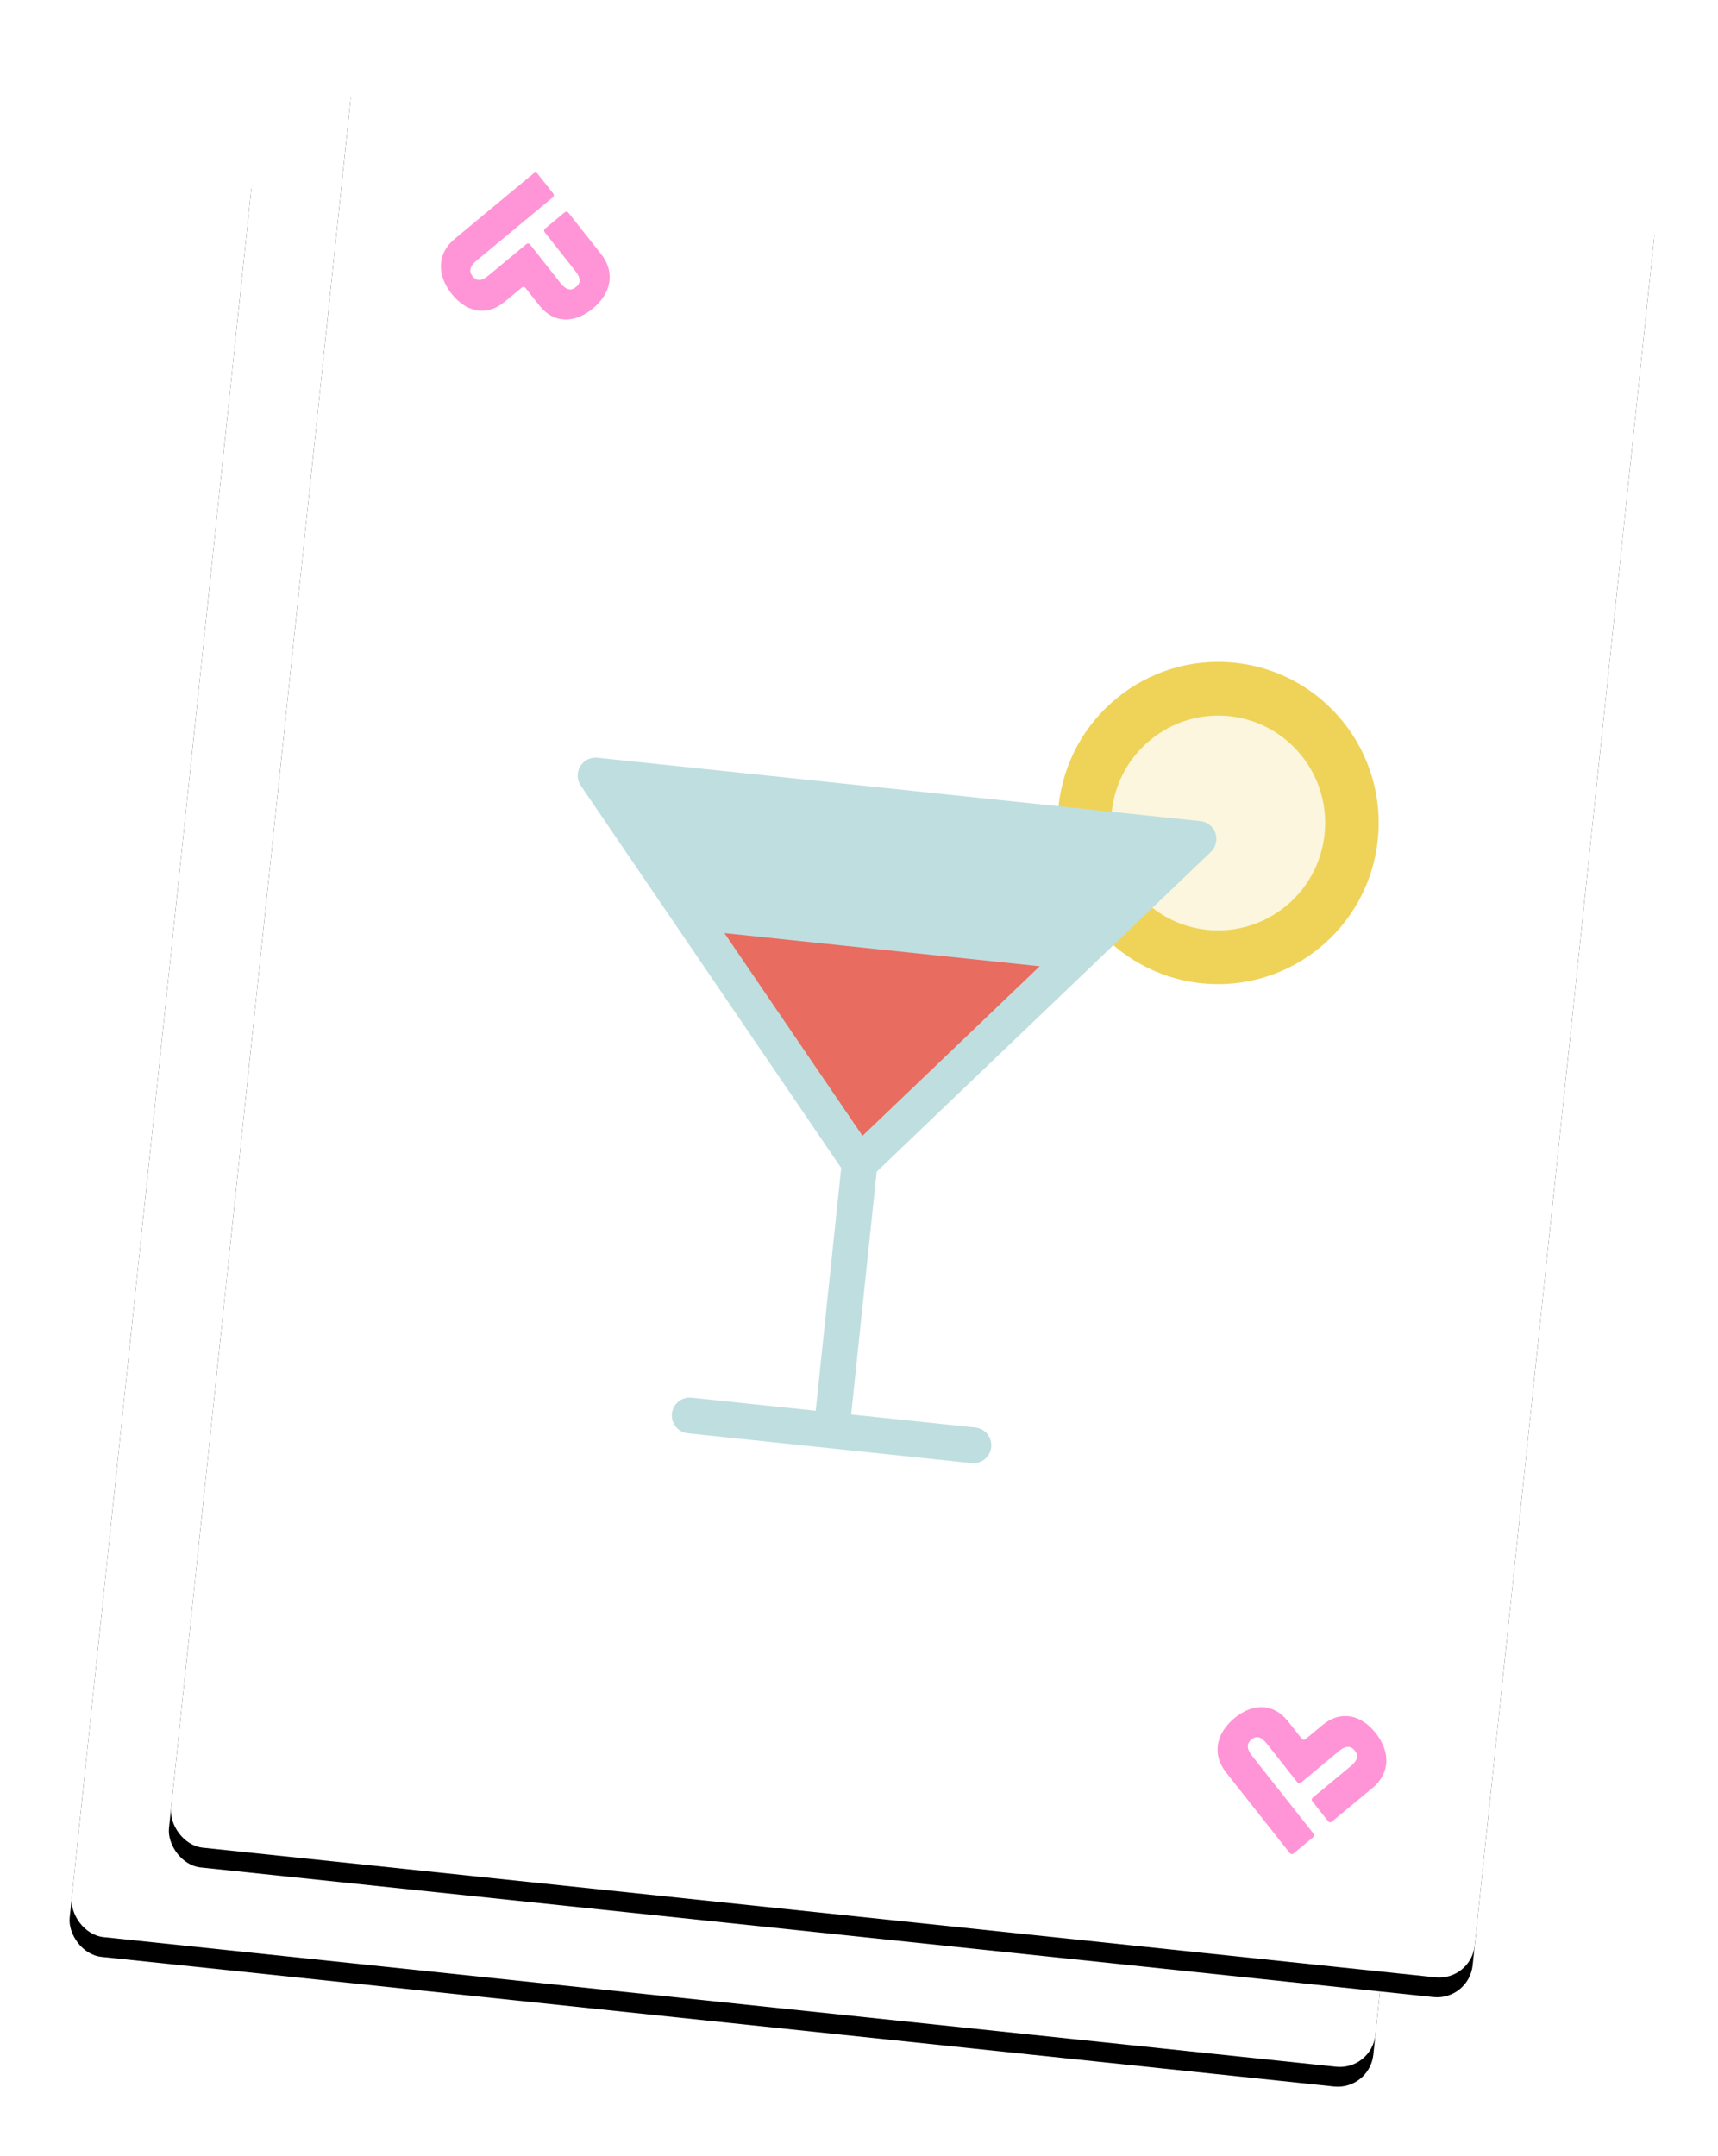 <?xml version="1.0" encoding="UTF-8"?>
<svg width="173px" height="217px" viewBox="0 0 173 217" version="1.1" xmlns="http://www.w3.org/2000/svg" xmlns:xlink="http://www.w3.org/1999/xlink">
    <!-- Generator: Sketch 52.4 (67378) - http://www.bohemiancoding.com/sketch -->
    <title>Group 10</title>
    <desc>Created with Sketch.</desc>
    <defs>
        <rect id="path-1" x="0" y="0" width="132" height="182" rx="3.6"></rect>
        <filter x="-8.7%" y="-5.2%" width="117.4%" height="112.6%" filterUnits="objectBoundingBox" id="filter-2">
            <feOffset dx="0" dy="2" in="SourceAlpha" result="shadowOffsetOuter1"></feOffset>
            <feGaussianBlur stdDeviation="3.5" in="shadowOffsetOuter1" result="shadowBlurOuter1"></feGaussianBlur>
            <feColorMatrix values="0 0 0 0 0   0 0 0 0 0   0 0 0 0 0  0 0 0 0.179 0" type="matrix" in="shadowBlurOuter1"></feColorMatrix>
        </filter>
        <rect id="path-3" x="0" y="0" width="132" height="182" rx="3.6"></rect>
        <filter x="-8.7%" y="-5.2%" width="117.4%" height="112.6%" filterUnits="objectBoundingBox" id="filter-4">
            <feOffset dx="0" dy="2" in="SourceAlpha" result="shadowOffsetOuter1"></feOffset>
            <feGaussianBlur stdDeviation="3.5" in="shadowOffsetOuter1" result="shadowBlurOuter1"></feGaussianBlur>
            <feColorMatrix values="0 0 0 0 0   0 0 0 0 0   0 0 0 0 0  0 0 0 0.179 0" type="matrix" in="shadowBlurOuter1"></feColorMatrix>
        </filter>
    </defs>
    <g id="Page-1" stroke="none" stroke-width="1" fill="none" fill-rule="evenodd">
        <g id="Startupland-2-Minuten" transform="translate(-733, -2519)">
            <g id="Group-10" transform="translate(739, 2523)">
                <g id="Group-5-Copy-15" transform="translate(76, 107) rotate(6) translate(-76, -107) translate(10, 16)">
                    <g id="Rectangle-7">
                        <use fill="black" fill-opacity="1" filter="url(#filter-2)" xlink:href="#path-1"></use>
                        <use fill="#FFFFFF" fill-rule="evenodd" xlink:href="#path-1"></use>
                    </g>
                    <path d="M26.722,18.294 L23.011,14.495 C22.88,14.361 22.735,14.375 22.616,14.497 L20.851,16.302 C20.719,16.438 20.732,16.586 20.851,16.709 L24.297,20.235 C25.146,21.104 24.836,21.545 24.534,21.854 C24.329,22.064 23.82,22.498 22.969,21.627 C22.964,21.622 19.509,18.083 19.509,18.083 C19.376,17.948 19.231,17.961 19.112,18.083 L15.66,21.616 C15.105,22.184 14.58,22.372 14.078,21.859 C13.578,21.347 13.76,20.808 14.315,20.24 L21.271,13.12 C21.39,12.998 21.39,12.836 21.273,12.716 L19.507,10.909 C19.375,10.773 19.23,10.786 19.11,10.909 L11.89,18.299 C10.257,19.971 10.481,22.115 12.155,23.828 C13.815,25.528 15.91,25.757 17.543,24.086 L19.111,22.481 C19.231,22.359 19.375,22.346 19.507,22.481 L21.069,24.08 C22.702,25.752 24.797,25.523 26.458,23.823 C28.131,22.11 28.355,19.966 26.722,18.294" id="Fill-1-Copy" fill="#FF95D6"></path>
                    <path d="M120.11,164.254 L116.398,160.455 C116.268,160.322 116.123,160.335 116.003,160.457 L114.239,162.263 C114.107,162.398 114.12,162.547 114.239,162.669 L117.685,166.195 C118.534,167.064 118.224,167.505 117.922,167.814 C117.716,168.025 117.208,168.459 116.357,167.587 C116.352,167.582 112.896,164.044 112.896,164.044 C112.764,163.908 112.619,163.921 112.5,164.044 L109.048,167.577 C108.493,168.145 107.967,168.333 107.466,167.819 C106.966,167.308 107.148,166.768 107.703,166.2 L114.659,159.08 C114.778,158.958 114.778,158.796 114.66,158.676 L112.895,156.869 C112.762,156.734 112.617,156.747 112.498,156.869 L105.278,164.26 C103.645,165.931 103.869,168.075 105.542,169.788 C107.203,171.488 109.298,171.718 110.931,170.046 L112.499,168.442 C112.618,168.32 112.763,168.307 112.894,168.442 L114.457,170.041 C116.09,171.713 118.185,171.483 119.845,169.783 C121.519,168.07 121.743,165.926 120.11,164.254" id="Fill-1-Copy-4" fill="#FF95D6" transform="translate(112.694, 163.98) scale(1, -1) translate(-112.694, -163.98) "></path>
                </g>
                <g id="Group-5-Copy-19" transform="translate(86, 98) rotate(6) translate(-86, -98) translate(20, 7)">
                    <g id="Rectangle-7">
                        <use fill="black" fill-opacity="1" filter="url(#filter-4)" xlink:href="#path-3"></use>
                        <use fill="#FFFFFF" fill-rule="evenodd" xlink:href="#path-3"></use>
                    </g>
                    <g id="drink" transform="translate(29.843, 52.521)" fill-rule="nonzero">
                        <ellipse id="Oval" fill="#EFD358" cx="64.653" cy="16.218" rx="16.163" ry="16.218"></ellipse>
                        <ellipse id="Oval" fill="#FBF6DD" cx="64.653" cy="16.218" rx="10.776" ry="10.812"></ellipse>
                        <path d="M64.225,19.187 C64.678,18.652 64.781,17.9 64.487,17.263 C64.194,16.626 63.557,16.218 62.857,16.218 L1.796,16.218 C1.096,16.218 0.46,16.626 0.166,17.263 C-0.128,17.9 -0.025,18.652 0.428,19.187 L30.531,54.721 L30.531,79.287 L17.959,79.287 C16.967,79.287 16.163,80.093 16.163,81.089 C16.163,82.085 16.967,82.891 17.959,82.891 L46.694,82.891 C47.686,82.891 48.49,82.085 48.49,81.089 C48.49,80.093 47.686,79.287 46.694,79.287 L34.122,79.287 L34.122,54.721 L64.225,19.187 Z" id="Shape" fill="#BFDEE0"></path>
                        <polygon id="Shape" fill="#E86C60" points="16.366 32.436 32.327 51.275 48.287 32.436"></polygon>
                    </g>
                    <path d="M26.722,18.294 L23.011,14.495 C22.88,14.361 22.735,14.375 22.616,14.497 L20.851,16.302 C20.719,16.438 20.732,16.586 20.851,16.709 L24.297,20.235 C25.146,21.104 24.836,21.545 24.534,21.854 C24.329,22.064 23.82,22.498 22.969,21.627 C22.964,21.622 19.509,18.083 19.509,18.083 C19.376,17.948 19.231,17.961 19.112,18.083 L15.66,21.616 C15.105,22.184 14.58,22.372 14.078,21.859 C13.578,21.347 13.76,20.808 14.315,20.24 L21.271,13.12 C21.39,12.998 21.39,12.836 21.273,12.716 L19.507,10.909 C19.375,10.773 19.23,10.786 19.11,10.909 L11.89,18.299 C10.257,19.971 10.481,22.115 12.155,23.828 C13.815,25.528 15.91,25.757 17.543,24.086 L19.111,22.481 C19.231,22.359 19.375,22.346 19.507,22.481 L21.069,24.08 C22.702,25.752 24.797,25.523 26.458,23.823 C28.131,22.11 28.355,19.966 26.722,18.294" id="Fill-1-Copy" fill="#FF95D6"></path>
                    <path d="M120.11,164.254 L116.398,160.455 C116.268,160.322 116.123,160.335 116.003,160.457 L114.239,162.263 C114.107,162.398 114.12,162.547 114.239,162.669 L117.685,166.195 C118.534,167.064 118.224,167.505 117.922,167.814 C117.716,168.025 117.208,168.459 116.357,167.587 C116.352,167.582 112.896,164.044 112.896,164.044 C112.764,163.908 112.619,163.921 112.5,164.044 L109.048,167.577 C108.493,168.145 107.967,168.333 107.466,167.819 C106.966,167.308 107.148,166.768 107.703,166.2 L114.659,159.08 C114.778,158.958 114.778,158.796 114.66,158.676 L112.895,156.869 C112.762,156.734 112.617,156.747 112.498,156.869 L105.278,164.26 C103.645,165.931 103.869,168.075 105.542,169.788 C107.203,171.488 109.298,171.718 110.931,170.046 L112.499,168.442 C112.618,168.32 112.763,168.307 112.894,168.442 L114.457,170.041 C116.09,171.713 118.185,171.483 119.845,169.783 C121.519,168.07 121.743,165.926 120.11,164.254" id="Fill-1-Copy-4" fill="#FF95D6" transform="translate(112.694, 163.98) scale(1, -1) translate(-112.694, -163.98) "></path>
                </g>
            </g>
        </g>
    </g>
</svg>